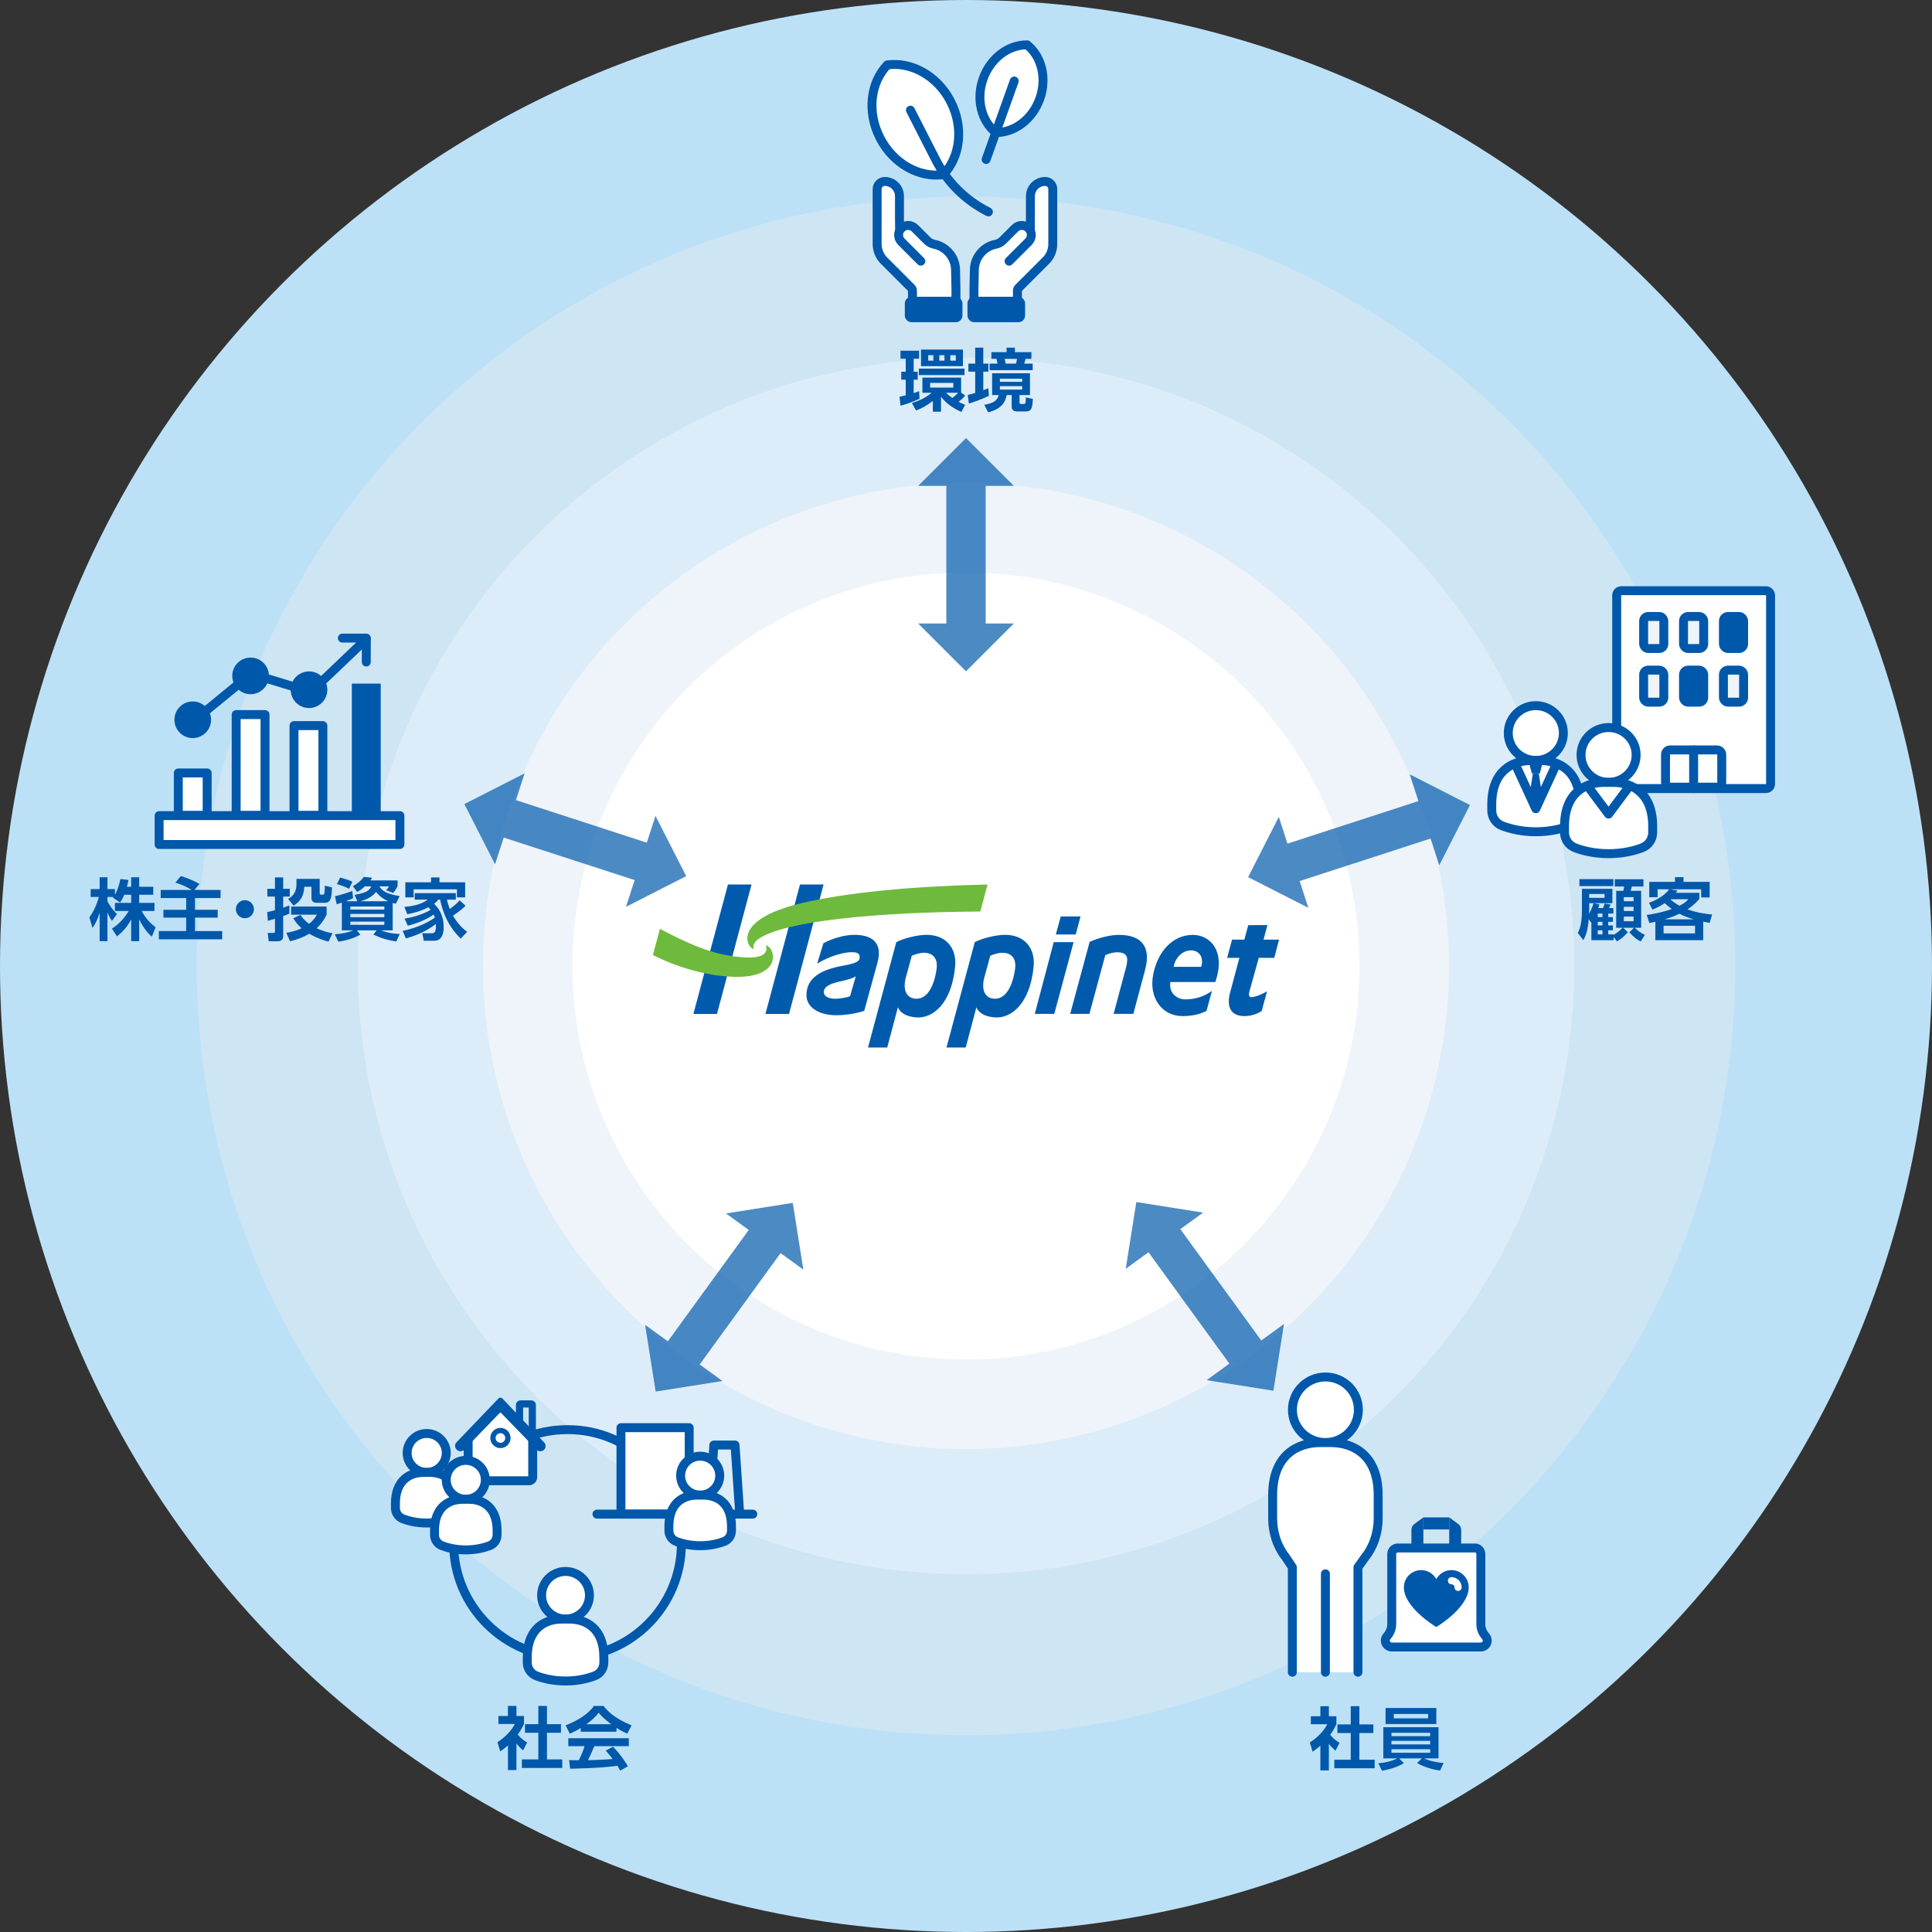 <?xml version="1.0" encoding="UTF-8"?>
<svg xmlns="http://www.w3.org/2000/svg" width="540" height="540" xmlns:xlink="http://www.w3.org/1999/xlink" viewBox="0 0 540 540">
  <rect x="0" y="0" width="540" height="540" fill="#333333" stroke="none"/>
  <defs>
    <style>
      .cls-1, .cls-2, .cls-3, .cls-4, .cls-5, .cls-6, .cls-7, .cls-8, .cls-9, .cls-10, .cls-11 {
        stroke: #0058ab;
      }

      .cls-1, .cls-3, .cls-4, .cls-5, .cls-6, .cls-7, .cls-12, .cls-8, .cls-9, .cls-10, .cls-11 {
        stroke-linecap: round;
        stroke-linejoin: round;
      }

      .cls-1, .cls-3, .cls-4, .cls-8, .cls-11 {
        stroke-width: 2.5px;
      }

      .cls-1, .cls-13 {
        fill: #eef4fa;
      }

      .cls-2 {
        stroke-miterlimit: 10;
        stroke-width: 11px;
      }

      .cls-2, .cls-5, .cls-7, .cls-12, .cls-10, .cls-11 {
        fill: none;
      }

      .cls-3 {
        fill: #2799ff;
      }

      .cls-14, .cls-4, .cls-9 {
        fill: #fff;
      }

      .cls-5 {
        stroke-width: 1.481px;
      }

      .cls-6 {
        fill: #31d330;
        stroke-width: 1.686px;
      }

      .cls-15 {
        fill: #cee5f4;
      }

      .cls-7, .cls-12 {
        stroke-width: 2px;
      }

      .cls-12 {
        stroke: #fff;
      }

      .cls-8, .cls-16 {
        fill: #0058ab;
      }

      .cls-9 {
        stroke-width: 1.994px;
      }

      .cls-17 {
        fill: #6eba3d;
      }

      .cls-10 {
        stroke-width: 2.101px;
      }

      .cls-18 {
        fill: #dcedf9;
      }

      .cls-19 {
        fill: #005bac;
      }

      .cls-20 {
        opacity: .7;
      }

      .cls-21 {
        fill: #bce1f7;
      }
    </style>
    <symbol id="_新規シンボル" data-name="新規シンボル" viewBox="0 0 26.728 65.19">
      <g>
        <line class="cls-2" x1="13.364" y1="53.623" x2="13.364" y2="11.567"/>
        <polygon class="cls-16" points="0 51.831 26.728 51.831 13.365 65.19 0 51.831"/>
        <polygon class="cls-16" points="0 13.359 26.728 13.359 13.365 0 0 13.359"/>
      </g>
    </symbol>
  </defs>
  <g id="_レイヤー_1" data-name="レイヤー 1">
    <circle class="cls-21" cx="270" cy="270" r="270"/>
  </g>
  <g id="_レイヤー_6" data-name="レイヤー 6">
    <circle class="cls-15" cx="270" cy="270" r="215"/>
    <circle class="cls-18" cx="270" cy="270" r="170"/>
    <circle class="cls-13" cx="270" cy="270" r="135"/>
  </g>
  <g id="_レイヤー_5" data-name="レイヤー 5">
    <circle class="cls-14" cx="270" cy="270" r="110"/>
  </g>
  <g id="_レイヤー_4" data-name="レイヤー 4" class="cls-20">
    <use width="26.728" height="65.19" transform="translate(256.636 122.443)" xlink:href="#_新規シンボル"/>
    <use width="26.728" height="65.19" transform="translate(125.662 237.453) rotate(-72)" xlink:href="#_新規シンボル"/>
    <use width="26.728" height="65.19" transform="translate(194.074 396.801) rotate(-144)" xlink:href="#_新規シンボル"/>
    <use width="26.728" height="65.19" transform="translate(366.733 380.859) rotate(144)" xlink:href="#_新規シンボル"/>
    <use width="26.728" height="65.19" transform="translate(406.724 212.301) rotate(72)" xlink:href="#_新規シンボル"/>
  </g>
  <g id="icons">
    <g>
      <g>
        <ellipse class="cls-4" cx="370.456" cy="394.034" rx="9.218" ry="9.166"/>
        <path class="cls-4" d="M361.212,467.39v-29.344l-1.88-2.833c-2.313-2.885-3.621-6.792-3.621-10.864v-6.472c0-11.003,6.758-14.668,13.273-14.668h2.946c6.515,0,13.273,3.665,13.273,14.668v6.472c0,4.072-1.3,7.988-3.621,10.864l-2.027,2.833v29.344"/>
        <line class="cls-11" x1="370.456" y1="467.39" x2="370.456" y2="439.883"/>
      </g>
      <g>
        <g>
          <path class="cls-4" d="M413.9,453.98v-19.638c0-.922-.747-1.669-1.669-1.669h-21.567c-.922,0-1.669.747-1.669,1.669v19.638c0,1.262-.518,2.444-1.35,3.394-.309.353-.482.827-.437,1.342.081.936.907,1.633,1.846,1.633h24.785c.94,0,1.765-.697,1.846-1.633.045-.515-.128-.99-.437-1.342-.832-.949-1.35-2.132-1.35-3.394Z"/>
          <path class="cls-16" d="M397.836,432.673h-3.339v-5.107c0-.629.3-1.22.807-1.591l2.531-1.852v8.55Z"/>
          <path class="cls-16" d="M405.059,432.673h3.339v-5.107c0-.629-.3-1.22-.807-1.591l-2.531-1.852v8.55Z"/>
          <rect class="cls-16" x="397.836" y="424.123" width="7.223" height="3.366"/>
        </g>
        <path class="cls-16" d="M401.224,454.619c-.361-.219-8.839-5.427-8.839-10.942,0-2.661,2.165-4.826,4.826-4.826,1.789,0,3.406.994,4.237,2.517.831-1.522,2.448-2.517,4.237-2.517,2.661,0,4.826,2.165,4.826,4.826,0,5.515-8.478,10.724-8.839,10.942l-.224.136-.224-.136Z"/>
        <path class="cls-12" d="M405.685,441.819c1.025,0,1.858.834,1.858,1.858"/>
      </g>
    </g>
    <g>
      <rect class="cls-4" x="44.474" y="227.972" width="67.301" height="8.068"/>
      <g>
        <rect class="cls-4" x="47.952" y="217.927" width="11.837" height="8.068" transform="translate(275.831 168.091) rotate(90)"/>
        <rect class="cls-4" x="55.964" y="209.77" width="28.15" height="8.068" transform="translate(283.844 143.765) rotate(90)"/>
        <rect class="cls-16" x="83.976" y="205.443" width="36.804" height="8.068" transform="translate(311.855 107.099) rotate(90)"/>
        <rect class="cls-4" x="73.675" y="211.312" width="25.067" height="8.068" transform="translate(301.555 129.137) rotate(90)"/>
      </g>
      <circle class="cls-8" cx="53.87" cy="201.177" r="3.87" transform="translate(-126.475 97.015) rotate(-45)"/>
      <circle class="cls-8" cx="70.039" cy="188.91" r="3.87" transform="translate(-113.066 104.856) rotate(-45)"/>
      <circle class="cls-8" cx="86.373" cy="192.78" r="3.87" transform="translate(-121.095 232.55) rotate(-76.717)"/>
      <line class="cls-3" x1="57.102" y1="199.048" x2="66.831" y2="191.075"/>
      <line class="cls-3" x1="73.873" y1="189.434" x2="82.503" y2="192.059"/>
      <line class="cls-3" x1="89.665" y1="190.746" x2="102.378" y2="178.612"/>
      <polyline class="cls-11" points="95.687 178.349 102.378 178.349 102.378 185.04"/>
    </g>
    <g>
      <g>
        <ellipse class="cls-4" cx="119.266" cy="406.1" rx="5.465" ry="5.437"/>
        <path class="cls-4" d="M125.912,424.52c1.275-.482,2.103-1.692,2.103-3.046v-1.224c0-6.524-4.011-8.706-7.871-8.706h-1.75c-3.867,0-7.871,2.175-7.871,8.706v1.224c0,1.354.835,2.571,2.103,3.046,1.505.569,3.773,1.167,6.639,1.167s5.134-.598,6.639-1.167h.007Z"/>
      </g>
      <circle class="cls-11" cx="158.628" cy="431.411" r="31.829"/>
      <g>
        <g>
          <line class="cls-10" x1="171.411" y1="423.202" x2="206.754" y2="423.202"/>
          <rect class="cls-4" x="173.561" y="399.041" width="19.068" height="24.16"/>
          <polyline class="cls-10" points="198.97 411.929 198.204 411.929 192.446 408.175 192.446 423.202 198.209 423.202 198.97 411.929"/>
          <polyline class="cls-11" points="206.754 423.202 205.443 403.891 199.52 403.891 198.209 423.202"/>
          <line class="cls-11" x1="166.854" y1="423.202" x2="210.403" y2="423.202"/>
        </g>
        <g>
          <ellipse class="cls-9" cx="195.704" cy="412.445" rx="5.465" ry="5.437"/>
          <path class="cls-9" d="M202.35,430.865c1.275-.482,2.103-1.692,2.103-3.046v-1.224c0-6.524-4.011-8.706-7.871-8.706h-1.75c-3.867,0-7.871,2.175-7.871,8.706v1.224c0,1.354.835,2.571,2.103,3.046,1.505.569,3.773,1.167,6.639,1.167s5.134-.598,6.639-1.167h.007Z"/>
        </g>
      </g>
      <g>
        <g>
          <path class="cls-4" d="M148.893,402.06v10.811c0,.557-.452,1.009-1.009,1.009h-10.055s-5.97,0-5.97,0c-.557,0-1.009-.452-1.009-1.009v-10.811l8.996-9.153,9.047,9.153Z"/>
          <path class="cls-16" d="M139.311,390.893l-11.719,12.232c-.545.569-.529,1.47.035,2.019l.086.084c.567.552,1.472.542,2.026-.024,2.503-2.559,8.824-9.175,9.958-10.363.096-.1.256-.1.351,0,1.135,1.188,7.462,7.811,9.962,10.367.552.564,1.454.576,2.021.028.01-.01.021-.02.031-.03.566-.547.585-1.448.044-2.019l-11.673-12.295c-.306-.318-.815-.318-1.122,0Z"/>
          <path class="cls-7" d="M145.205,397.676v-5.009c0-.146.118-.264.264-.264h3.052c.146,0,.264.118.264.264v7.683"/>
        </g>
        <circle class="cls-5" cx="139.872" cy="401.92" r="2.09"/>
      </g>
      <g>
        <ellipse class="cls-4" cx="130.19" cy="413.614" rx="5.465" ry="5.437"/>
        <path class="cls-4" d="M136.836,432.034c1.275-.482,2.103-1.692,2.103-3.046v-1.224c0-6.524-4.011-8.706-7.871-8.706h-1.75c-3.867,0-7.871,2.175-7.871,8.706v1.224c0,1.354.835,2.571,2.103,3.046,1.505.569,3.773,1.167,6.639,1.167s5.134-.598,6.639-1.167h.007Z"/>
      </g>
      <g>
        <ellipse class="cls-4" cx="158.068" cy="445.878" rx="6.687" ry="6.652"/>
        <path class="cls-4" d="M166.201,468.416c1.56-.59,2.573-2.071,2.573-3.727v-1.498c0-7.983-4.908-10.652-9.63-10.652h-2.141c-4.731,0-9.63,2.661-9.63,10.652v1.498c0,1.656,1.022,3.145,2.573,3.727,1.841.696,4.617,1.427,8.124,1.427s6.282-.731,8.124-1.427h.009Z"/>
      </g>
      <g>
        <ellipse class="cls-4" cx="195.704" cy="412.445" rx="5.465" ry="5.437"/>
        <path class="cls-4" d="M202.35,430.865c1.275-.482,2.103-1.692,2.103-3.046v-1.224c0-6.524-4.011-8.706-7.871-8.706h-1.75c-3.867,0-7.871,2.175-7.871,8.706v1.224c0,1.354.835,2.571,2.103,3.046,1.505.569,3.773,1.167,6.639,1.167s5.134-.598,6.639-1.167h.007Z"/>
      </g>
    </g>
    <g>
      <g>
        <rect class="cls-4" x="451.87" y="165.104" width="43.008" height="55.302" rx="1.275" ry="1.275"/>
        <rect class="cls-1" x="459.403" y="187.302" width="5.64" height="8.955" rx="1.275" ry="1.275"/>
        <rect class="cls-8" x="470.551" y="187.302" width="5.64" height="8.955" rx="1.275" ry="1.275"/>
        <rect class="cls-1" x="481.704" y="187.302" width="5.64" height="8.955" rx="1.275" ry="1.275"/>
        <rect class="cls-11" x="465.516" y="209.603" width="15.717" height="10.408" rx="1.275" ry="1.275"/>
        <rect class="cls-1" x="459.403" y="172.306" width="5.64" height="8.955" rx="1.275" ry="1.275"/>
        <rect class="cls-1" x="470.551" y="172.306" width="5.64" height="8.955" rx="1.275" ry="1.275"/>
        <rect class="cls-8" x="481.704" y="172.306" width="5.64" height="8.955" rx="1.275" ry="1.275"/>
        <line class="cls-11" x1="473.374" y1="209.603" x2="473.374" y2="220.406"/>
      </g>
      <g>
        <g>
          <ellipse class="cls-4" cx="429.266" cy="204.886" rx="7.7" ry="7.659"/>
          <path class="cls-4" d="M438.63,230.837c1.796-.68,2.962-2.384,2.962-4.291v-1.725c0-9.191-5.651-12.265-11.088-12.265h-2.465c-5.448,0-11.088,3.064-11.088,12.265v1.725c0,1.907,1.177,3.622,2.962,4.291,2.12.801,5.316,1.643,9.354,1.643s7.233-.842,9.354-1.643h.01Z"/>
        </g>
        <g>
          <polyline class="cls-11" points="423.71 213.995 429.26 226.046 434.823 213.958"/>
          <polygon class="cls-16" points="431.181 223.299 429.266 225.566 427.352 223.299 428.437 216.17 430.096 216.17 431.181 223.299"/>
          <polygon class="cls-16" points="430.383 216.17 428.149 216.17 427.483 213.641 431.049 213.641 430.383 216.17"/>
        </g>
      </g>
      <g>
        <g>
          <ellipse class="cls-4" cx="449.604" cy="211.011" rx="7.7" ry="7.659"/>
          <path class="cls-4" d="M458.968,236.961c1.796-.68,2.962-2.384,2.962-4.291v-1.725c0-9.191-5.651-12.265-11.088-12.265h-2.465c-5.448,0-11.088,3.064-11.088,12.265v1.725c0,1.907,1.177,3.622,2.962,4.291,2.12.801,5.316,1.643,9.354,1.643s7.233-.842,9.354-1.643h.01Z"/>
        </g>
        <polyline class="cls-11" points="444.047 220.119 449.597 227.547 455.16 220.083"/>
      </g>
    </g>
    <g>
      <path class="cls-14" d="M267.08,75.414c-.065-3.531-2.594-6.473-5.965-7.146-.74-.148-1.424-.502-1.958-1.036l-3.44-3.44c-1.043-1.043-2.734-1.043-3.777,0-.205.205-.358.44-.482.685l-.037-.2c-.027-.133-.023-6.602-.015-9.445.006-2.272-1.834-4.117-4.106-4.117-1.181,0-2.139.958-2.139,2.139v15.365c0,1.73.687,3.389,1.91,4.612l7.285,7.285-.003,3.517,12.836.16v-2.979l-.109-5.4Z"/>
      <path class="cls-14" d="M292.116,50.714c-2.272,0-4.113,1.845-4.106,4.117l-.015,9.445-.037.2c-.124-.245-.277-.48-.482-.685-1.043-1.043-2.734-1.043-3.777,0l-3.44,3.44c-.534.534-1.217.889-1.958,1.036-3.372.673-5.9,3.615-5.965,7.146l-.109,5.4v2.979l12.607-.417.337-3.371,7.174-7.174c1.223-1.223,1.91-2.882,1.91-4.612v-15.365c0-1.181-.957-2.139-2.139-2.139Z"/>
      <g>
        <g>
          <path class="cls-4" d="M245.948,38.526c-3.692-7.234-2.649-15.466,2.05-20.356l-.009-.017c.009-.001.018-.002.027-.003.006-.007.012-.014.019-.02l.009.017c6.717-.937,13.995,3.047,17.687,10.281,3.692,7.234,2.649,15.466-2.05,20.356l.009.017c-.009.001-.018.002-.027.003-.006.007-.012.013-.019.02l-.009-.017c-6.717.937-13.995-3.047-17.687-10.281Z"/>
          <path class="cls-11" d="M254.47,30.793l7.05,13.812c3.226,6.321,8.392,11.443,14.741,14.616h0"/>
        </g>
        <g>
          <path class="cls-4" d="M290.616,27.624c2.071-5.782.493-11.855-3.503-15.069l.005-.013c-.007,0-.014,0-.021,0-.005-.004-.01-.009-.016-.013l-.005.013c-5.128-.054-10.202,3.637-12.273,9.419-2.071,5.782-.493,11.855,3.503,15.069l-.005.013c.007,0,.014,0,.021,0,.005.004.01.009.016.013l.005-.013c5.128.054,10.202-3.637,12.273-9.419Z"/>
          <line class="cls-11" x1="283.478" y1="22.647" x2="275.626" y2="44.573"/>
        </g>
      </g>
      <g>
        <g>
          <rect class="cls-6" x="253.742" y="83.792" width="14.422" height="5.423" rx="1.014" ry="1.014"/>
          <path class="cls-11" d="M257.369,72.997l-5.429-5.429c-1.043-1.043-1.043-2.734,0-3.777h0c1.043-1.043,2.734-1.043,3.777,0l3.44,3.44c.534.534,1.217.889,1.958,1.036,3.372.673,5.9,3.615,5.965,7.146l.109,5.4v2.979"/>
          <path class="cls-11" d="M251.421,64.276c-.027-.133-.023-6.602-.015-9.445.006-2.272-1.834-4.117-4.106-4.117h0c-1.181,0-2.139.957-2.139,2.139v15.366c0,1.73.687,3.389,1.91,4.612l7.613,7.613c.226.226.353.533.353.852v2.497"/>
          <rect class="cls-16" x="253.742" y="83.792" width="14.422" height="5.423" rx="1.014" ry="1.014"/>
        </g>
        <g>
          <rect class="cls-6" x="271.251" y="83.792" width="14.422" height="5.423" rx="1.014" ry="1.014" transform="translate(556.924 173.008) rotate(180)"/>
          <path class="cls-11" d="M282.046,72.997l5.429-5.429c1.043-1.043,1.043-2.734,0-3.777h0c-1.043-1.043-2.734-1.043-3.777,0l-3.44,3.44c-.534.534-1.217.889-1.958,1.036-3.372.673-5.9,3.615-5.965,7.146l-.109,5.4v2.979"/>
          <path class="cls-11" d="M287.994,64.276l.015-9.445c-.006-2.272,1.834-4.117,4.106-4.117h0c1.181,0,2.139.957,2.139,2.139v15.366c0,1.73-.687,3.389-1.91,4.612l-7.686,7.686c-.184.184-.288.435-.288.696v2.581"/>
          <rect class="cls-16" x="271.251" y="83.792" width="14.422" height="5.423" rx="1.014" ry="1.014" transform="translate(556.924 173.008) rotate(180)"/>
        </g>
      </g>
    </g>
    <g>
      <g>
        <path class="cls-19" d="M238.846,261.29c-2.794,0-6.116.957-8.707,2.357l-1.737,5.693c3.695-2.282,7.649-3.204,9.611-3.204,1.13,0,2.185.179,2.259,1.13.075.95.075,1.795-4.161,2.555-4.638.833-10.762,2.437-10.702,8.443.03,2.983,3.052,5.499,8.354,5.499,3.091,0,6.272-.683,7.802-1.236-.001.002,3.419-12.435,3.732-13.618,1.499-5.677-1.902-7.619-6.451-7.619ZM237.597,278.443c-.749.329-2.884.713-4.132.713-2.288,0-3.355-.965-3.207-2.061.175-1.298,1.483-2.13,4.872-2.859,1.283-.275,3.359-.787,4.073-1.383l-1.605,5.589Z"/>
        <path class="cls-19" d="M339.68,274.479c3.004-8.671-1.451-13.175-6.249-13.175-5.737,0-9.819,4.692-11.096,11-1.3,6.42,2.304,11.697,8.19,11.697,2.619,0,4.841-.495,6.696-1.447l1.53-5.611c-1.965,1.472-4.599,2.389-7.42,2.389-2.305,0-4.656-1.628-4.213-4.855,0,0,12.559.006,12.562.002ZM332.874,265.63c2.14,0,3.699,1.686,2.877,4.6l-7.727-.006c.624-3.051,2.896-4.605,4.85-4.594Z"/>
        <path class="cls-19" d="M294.525,263.329h5.545l-5.396,20.052h-5.452l5.303-20.052ZM296.483,256.142h5.528l-1.341,5.046h-5.563l1.376-5.046Z"/>
        <path class="cls-19" d="M351.569,278.304c-2.463.852-2.731.317-2.314-1.308l2.578-9.281,4.333.007,1.334-5.089h-4.344l1.093-4.062-5.351.003-1.093,4.059h-3.443l-1.376,5.09h3.432l-2.552,9.512c-1.063,3.824-.179,6.767,3.991,6.767,1.85,0,3.589-.646,4.792-1.412l1.486-5.528c-.994.611-2.062,1.068-2.566,1.242Z"/>
        <polygon class="cls-19" points="203.462 247.222 210.057 247.222 200.395 283.41 193.806 283.41 203.462 247.222"/>
        <polygon class="cls-19" points="223.598 247.222 230.192 247.222 220.53 283.41 213.941 283.41 223.598 247.222"/>
        <path class="cls-19" d="M280.85,261.29c-2.407,0-6.283.941-8.395,2.033l-7.906,29.455h5.376s2.979-11.245,2.979-11.245c.842,1.963,2.921,2.628,5.004,2.825,4.696.446,10.047-3.835,10.999-14.299.444-4.873-2.348-8.77-8.056-8.77ZM280.196,266.299c2.498,0,3.886,1.603,3.538,4.355-.594,4.697-2.556,8.799-5.975,8.487-2.131-.194-3.523-1.962-2.734-5.568l1.752-6.427c.624-.312,2.17-.847,3.418-.847Z"/>
        <path class="cls-19" d="M258.912,261.29c-2.408,0-6.284.941-8.396,2.033l-7.906,29.455h5.376s2.98-11.245,2.98-11.245c.842,1.963,2.921,2.628,5.004,2.825,4.696.446,10.047-3.835,10.998-14.299.444-4.873-2.348-8.77-8.056-8.77ZM258.258,266.299c2.497,0,3.886,1.603,3.538,4.355-.594,4.697-2.557,8.799-5.976,8.487-2.131-.194-3.523-1.962-2.733-5.568l1.753-6.427c.624-.312,2.169-.847,3.418-.847Z"/>
        <path class="cls-19" d="M299.118,283.379h5.38l4.426-16.394c.823-.403,2.228-.819,3.216-.819,2.854,0,3.389,1.248,2.586,4.236-.896,3.337-3.466,12.983-3.466,12.983h5.507s1.074-4.06,3.283-12.271c1.785-6.636-1.132-9.808-7.285-9.808-2.23,0-5.256.645-8.203,1.943l-5.442,20.131Z"/>
      </g>
      <g>
        <path class="cls-17" d="M223.019,252.69c-18.045,4.548-14.487,12.001-12.311,12.641-.416-.713.027-2.04,1.248-2.883,7.34-5.063,33.358-7.514,62.052-7.671l2.011-7.547c-26.816.595-43.7,3.116-53,5.46Z"/>
        <path class="cls-17" d="M214.068,264.155c.504,1.355.399,3.978-6.562,3.405-6.661-.549-12.405-2.295-23.06-7.953l-1.946,7.318c.031,0,9.842,5.404,21.69,6.067,14.167.793,13.001-7.671,9.878-8.837Z"/>
      </g>
    </g>
    <g>
      <path class="cls-16" d="M144.348,494.746h-2.375v-6.896c-.969.855-1.614,1.311-2.165,1.691l-.779-2.604c2.146-1.311,4.085-3.419,4.863-5.091h-4.578v-2.223h2.659v-2.812h2.375v2.812h2.108v2.223c-.665,1.368-1.158,2.185-1.747,2.982,1.196,1.387,2.052,1.862,2.641,2.204l-1.159,2.223c-.57-.513-1.197-1.103-1.843-1.957v7.447ZM150.465,476.812h2.412v5.091h3.914v2.413h-3.914v7.447h4.274v2.394h-11.284v-2.394h4.598v-7.447h-3.724v-2.413h3.724v-5.091Z"/>
      <path class="cls-16" d="M162.323,482.986c-1.521.912-2.47,1.33-3.059,1.596l-1.178-2.336c4.616-1.806,6.877-3.914,7.902-5.434h2.697c1.026,1.292,2.888,3.419,7.846,5.434l-1.216,2.317c-.607-.267-1.538-.665-3.001-1.615v1.083h-9.992v-1.045ZM173.34,494.897c-.209-.38-.342-.665-.76-1.349-2.45.285-5.547.665-13.222.817l-.304-2.394c.247,0,2.279.019,2.716.019.552-1.045,1.197-2.603,1.634-3.933h-4.559v-2.223h16.907v2.223h-9.632c-.722,1.691-1.196,2.773-1.785,3.914.607,0,3.78-.076,6.896-.323-.418-.57-.912-1.197-1.919-2.355l2.014-1.083c2.166,2.146,3.781,4.806,4.18,5.452l-2.166,1.234ZM170.814,481.923c-2.052-1.52-3.001-2.622-3.495-3.211-.912,1.273-2.261,2.375-3.42,3.211h6.915Z"/>
    </g>
    <g>
      <path class="cls-16" d="M371.421,494.823h-2.375v-6.896c-.969.855-1.614,1.311-2.165,1.691l-.779-2.604c2.146-1.311,4.084-3.419,4.863-5.091h-4.578v-2.223h2.659v-2.812h2.375v2.812h2.108v2.223c-.665,1.368-1.158,2.185-1.748,2.982,1.197,1.387,2.053,1.862,2.641,2.204l-1.158,2.223c-.57-.513-1.197-1.103-1.843-1.957v7.447ZM377.537,476.89h2.413v5.091h3.913v2.413h-3.913v7.447h4.274v2.394h-11.284v-2.394h4.597v-7.447h-3.723v-2.413h3.723v-5.091Z"/>
      <path class="cls-16" d="M402.503,494.88c-2.071-.247-4.464-1.007-6.421-2.09l1.33-1.311h-6.326l1.291,1.349c-1.102.646-2.811,1.481-6.098,2.108l-1.045-2.089c1.691-.134,3.666-.552,5.338-1.368h-3.932v-8.72h15.426v8.72h-4.047c1.652.76,3.762,1.178,5.471,1.272l-.987,2.128ZM401.458,477.384v4.483h-14.19v-4.483h14.19ZM388.92,484.317v.95h10.828v-.95h-10.828ZM388.92,486.578v.988h10.828v-.988h-10.828ZM388.92,488.915v.987h10.828v-.987h-10.828ZM389.566,479.056v1.234h9.593v-1.234h-9.593Z"/>
    </g>
    <g>
      <path class="cls-16" d="M448.047,253.802c.247-.551.284-.684.456-1.272l1.671.285c-.113.246-.304.684-.455.987h1.216v1.539h-1.425v.987h1.291v1.33h-1.291v1.007h1.291v1.349h-1.291v1.14h1.5v.152c1.159-.703,1.748-1.216,2.489-1.994h-1.767v-10.316h1.976c.113-.418.171-.646.247-1.216h-2.622v-2.032h8.017v2.032h-3.248c-.076.399-.209.855-.342,1.216h2.944v10.316h-1.767c.513.493,1.425,1.367,2.812,1.994l-1.197,1.861c-1.272-.722-1.956-1.291-3.135-2.583l1.292-1.272h-3.039l1.311,1.234c-1.083,1.292-1.976,1.938-3.039,2.564l-.932-1.216v.893h-6.212v-5.072c-.038.058-.057.076-.114.152l-.627-.95c-.189,2.052-.475,4.065-1.5,5.852l-1.558-2.014c.893-1.748,1.158-3.515,1.158-6.972v-5.357h8.511v4.027h-5.262l1.634.323c-.114.437-.171.627-.305,1.025h1.312ZM450.935,245.729v1.938h-9.48v-1.938h9.48ZM444.191,253.84c0,.551-.02.779-.038,1.52.494-.816.893-1.767,1.234-2.906h-1.196v1.387ZM448.484,249.869h-4.293v1.083h4.293v-1.083ZM447.895,255.341h-1.311v.987h1.311v-.987ZM447.895,257.658h-1.311v1.007h1.311v-1.007ZM447.895,260.014h-1.311v1.14h1.311v-1.14ZM456.596,250.743h-2.736v1.159h2.736v-1.159ZM456.596,253.46h-2.736v1.178h2.736v-1.178ZM456.596,256.195h-2.736v1.292h2.736v-1.292Z"/>
      <path class="cls-16" d="M477.838,257.962c-1.063-.209-1.311-.247-1.786-.36v5.186h-13.374v-5.147c-.475.095-1.291.284-1.671.36l-.741-2.261c.931-.133,3.818-.551,7.01-1.672-.703-.513-1.159-.873-1.995-1.634-.969.646-1.747,1.121-3.4,1.806l-.987-1.9c3.875-1.443,5.129-3.115,5.642-3.78h-3.229v2.223h-2.336v-4.293h7.199v-1.312h2.375v1.312h7.313v4.35h-2.374v-2.279h-8.663l2.052.361c-.114.171-.38.513-.475.627h6.573v1.69c-.418.513-1.368,1.652-3.325,2.926,2.869,1.025,5.452,1.311,6.896,1.443l-.703,2.355ZM473.772,258.76h-8.796v2.128h8.796v-2.128ZM473.449,256.955c-1.767-.513-2.812-.911-4.046-1.558-1.387.665-2.66,1.121-4.16,1.558h8.206ZM466.838,251.332c.551.494,1.216,1.064,2.583,1.824,1.482-.741,1.957-1.235,2.508-1.824h-5.091Z"/>
    </g>
    <g>
      <path class="cls-16" d="M34.728,250.078c-.476,1.159-.817,1.672-1.159,2.185l-2.014-1.367c.076-.095.114-.133.152-.19h-1.672v1.197c.398.854,1.481,2.508,2.659,3.571l-1.387,1.919c-.532-.76-.931-1.521-1.272-2.355v8.017h-2.185v-7.922c-.646,2.032-1.197,3.097-1.995,4.236l-.874-2.982c1.273-1.691,2.071-3.667,2.66-5.681h-2.299v-2.203h2.508v-3.306h2.185v3.306h2.09v1.576c.873-1.501,1.272-3.153,1.52-4.388l2.279.266c-.114.532-.209.969-.456,1.899h1.197v-2.659h2.241v2.659h3.933v2.223h-3.933v2.28h4.274v2.261h-3.571c1.197,2.203,2.413,3.419,3.895,4.578l-1.063,2.583c-.514-.437-1.977-1.671-3.534-4.806v6.079h-2.241v-6.061c-.912,1.691-1.938,3.097-3.971,4.73l-1.405-2.166c1.634-1.082,3.286-2.545,4.692-4.938h-3.856v-2.261h4.54v-2.28h-1.938Z"/>
      <path class="cls-16" d="M53.576,248.749c-.38-.247-2.014-1.292-4.56-2.052l1.521-1.843c2.165.665,3.571,1.311,5.205,2.203l-1.406,1.691h7.314v2.26h-7.144v3.287h6.346v2.185h-6.346v3.762h7.599v2.299h-17.705v-2.299h7.637v-3.762h-6.363v-2.185h6.363v-3.287h-7.124v-2.26h8.663Z"/>
      <path class="cls-16" d="M70.98,254.125c0,1.367-1.121,2.526-2.527,2.526s-2.526-1.14-2.526-2.526c0-1.425,1.178-2.526,2.526-2.526,1.368,0,2.527,1.12,2.527,2.526Z"/>
      <path class="cls-16" d="M74.686,254.923c.589-.114.987-.19,2.166-.532v-3.799h-2.128v-2.166h2.128v-3.191h2.298v3.191h1.843v2.166h-1.843v3.096c1.103-.36,1.273-.437,1.729-.627v2.299c-.418.19-.685.305-1.729.685v5.527c0,1.216-.702,1.521-1.634,1.521h-2.412l-.266-2.337h1.558c.342,0,.456-.02.456-.456v-3.515c-.761.247-1.273.399-1.995.589l-.171-2.45ZM91.29,255.664c-.399.76-1.178,2.317-2.793,3.78,2.109.987,3.609,1.254,4.445,1.405l-1.14,2.355c-1.025-.284-3.001-.873-5.376-2.223-1.577.95-3.191,1.577-5.357,2.109l-1.045-2.375c.836-.133,2.337-.361,4.274-1.254-1.501-1.349-1.976-2.223-2.317-2.83l2.014-.912c.323.513.893,1.387,2.394,2.488,1.311-1.025,1.843-1.956,2.185-2.545h-7.2v-2.28h9.917v2.28ZM82.855,245.652h6.497v3.951c0,.266.057.456.38.456h.551c.247,0,.361-.171.38-.323.057-.456.133-1.443.133-2.185l1.995.475c-.076,3.344-.513,4.312-2.071,4.312h-2.146c-1.52,0-1.52-1.007-1.52-1.538v-2.945h-1.995c-.151,2.47-.911,3.933-2.982,5.281l-1.539-1.861c.836-.551,2.318-1.52,2.318-3.989v-1.634Z"/>
      <path class="cls-16" d="M99.88,251.902l-.76-1.786c3.932-.589,4.388-1.767,4.616-2.374h-1.748c-1.026.949-1.577,1.234-2.166,1.538l-1.196-1.596c1.102-.589,2.488-1.672,3.077-2.603l2.299.247c-.19.361-.266.456-.475.76h7.599v1.539c-.152.36-.399.912-1.197,1.976l-2.014-.76c.305-.323.57-.665.817-1.102h-2.698c.817,1.311,1.977,2.089,5.681,2.735l-1.083,2.128c-.36-.096-.551-.134-.874-.229v7.656h-3.306c2.375.874,4.047.969,5.281,1.007l-.969,2.108c-2.545-.398-4.16-.874-6.401-1.919l.911-1.196h-5.528l.97,1.178c-1.254.778-3.686,1.672-6.155,1.994l-.969-2.07c2.241-.171,3.913-.551,5.167-1.102h-3.211v-7.751c-.854.304-.949.323-1.443.456l-.475-2.242c1.311-.266,3.609-.987,4.825-1.463l.228,2.014c-.456.229-.76.38-2.07.855h3.268ZM95.073,245.272c1.406.38,2.223.646,3.438,1.158l-.95,1.995c-1.025-.57-2.45-1.063-3.4-1.311l.912-1.843ZM97.922,254.239h9.499v-.874h-9.499v.874ZM97.922,256.366h9.499v-.931h-9.499v.931ZM97.922,258.494h9.499v-.893h-9.499v.893ZM108.485,251.902c-1.159-.532-2.337-1.311-3.382-2.603-1.007,1.311-2.679,2.203-4.426,2.603h7.808Z"/>
      <path class="cls-16" d="M130.126,253.156c-1.197,1.254-3.211,2.564-3.515,2.754,1.178,2.014,2.317,3.306,3.971,4.541l-1.805,1.881c-1.463-1.425-4.483-4.598-5.757-10.886h-.513c-.285.361-.513.646-1.178,1.14,1.197,1.254,2.679,3.002,2.679,6.63,0,.608,0,3.724-2.584,3.724h-2.982l-.418-2.09h2.564c.57,0,1.254,0,1.254-1.843,0-.228-.019-.531-.019-.76-1.026.817-3.724,2.773-8.378,4.047l-.893-2.109c4.711-.969,7.751-2.83,8.985-3.704-.152-.494-.247-.703-.323-.874-1.311.95-3.704,2.242-7.237,3.135l-.894-1.995c3.971-.627,6.326-1.881,7.295-2.45-.133-.171-.284-.323-.664-.722-1.824.987-3.838,1.576-5.89,1.956l-.798-2.052c3.571-.322,5.129-1.063,6.554-2.032h-3.666v-1.805h11.493v1.805h-2.488c.133.57.322,1.368.798,2.621,1.52-1.082,2.374-1.994,2.754-2.432l1.653,1.521ZM120.475,246.602v-1.349h2.355v1.349h7.181v4.218h-2.299v-2.242h-12.101v2.242h-2.318v-4.218h7.182Z"/>
    </g>
    <g>
      <path class="cls-16" d="M251.424,110.894c.589-.134.969-.209,1.729-.399v-4.369h-1.254v-2.223h1.254v-3.647h-1.463v-2.242h5.187v2.242h-1.501v3.647h1.121v2.223h-1.121v3.742c.741-.228,1.102-.361,1.52-.532l.114,2.128c-1.482.684-3.42,1.444-5.319,1.938l-.266-2.507ZM268.635,109.734l1.14.816c-.228.285-.646.836-1.843,1.768.514.266.969.493,1.824.835l-1.045,1.995c-.95-.437-3.704-1.672-5.699-4.236v4.16h-2.279v-3.001c-1.71,1.291-2.926,1.976-4.692,2.679l-1.159-2.109c2.488-.778,3.933-1.596,5.547-2.85h-2.621v-4.255h10.828v4.198ZM269.586,103.028v1.805h-12.767v-1.805h12.767ZM269.148,97.709v4.636h-11.721v-4.636h11.721ZM259.441,99.267v1.539h1.443v-1.539h-1.443ZM259.973,107.018v1.311h6.478v-1.311h-6.478ZM262.538,99.267v1.539h1.443v-1.539h-1.443ZM264.437,109.791c.38.38.874.836,1.748,1.444.665-.514,1.158-.969,1.614-1.444h-3.362ZM265.615,99.267v1.539h1.539v-1.539h-1.539Z"/>
      <path class="cls-16" d="M270.481,110.38c.532-.113.854-.189,2.09-.551v-5.946h-1.9v-2.241h1.9v-4.465h2.261v4.465h1.425v2.241h-1.425v5.187c.398-.152.684-.266,1.405-.57l.171,2.128c-2.298,1.121-4.654,1.881-5.604,2.166l-.323-2.413ZM287.882,104.32v6.098h-2.926v1.843c0,.532,0,.646.399.646h.665c.607,0,.646,0,.722-1.843l1.957.437c-.152,2.279-.267,3.495-1.862,3.495h-2.603c-1.463,0-1.463-1.025-1.463-1.481v-3.097h-1.405c-.267,1.444-.97,3.8-5.187,4.825l-1.063-2.108c2.394-.38,3.685-1.14,4.027-2.717h-1.843v-6.098h10.581ZM277.092,98.431h4.255v-1.254h2.317v1.254h4.617v1.862h-1.653c-.189.854-.209.911-.342,1.349h2.355v1.823h-12.044v-1.823h2.185c-.038-.38-.19-1.026-.285-1.349h-1.405v-1.862ZM279.466,105.858v.855h6.25v-.855h-6.25ZM279.466,107.93v.969h6.25v-.969h-6.25ZM280.835,100.293c.057.247.228,1.234.247,1.349h2.85c.209-.494.285-1.159.322-1.349h-3.419Z"/>
    </g>
  </g>
</svg>